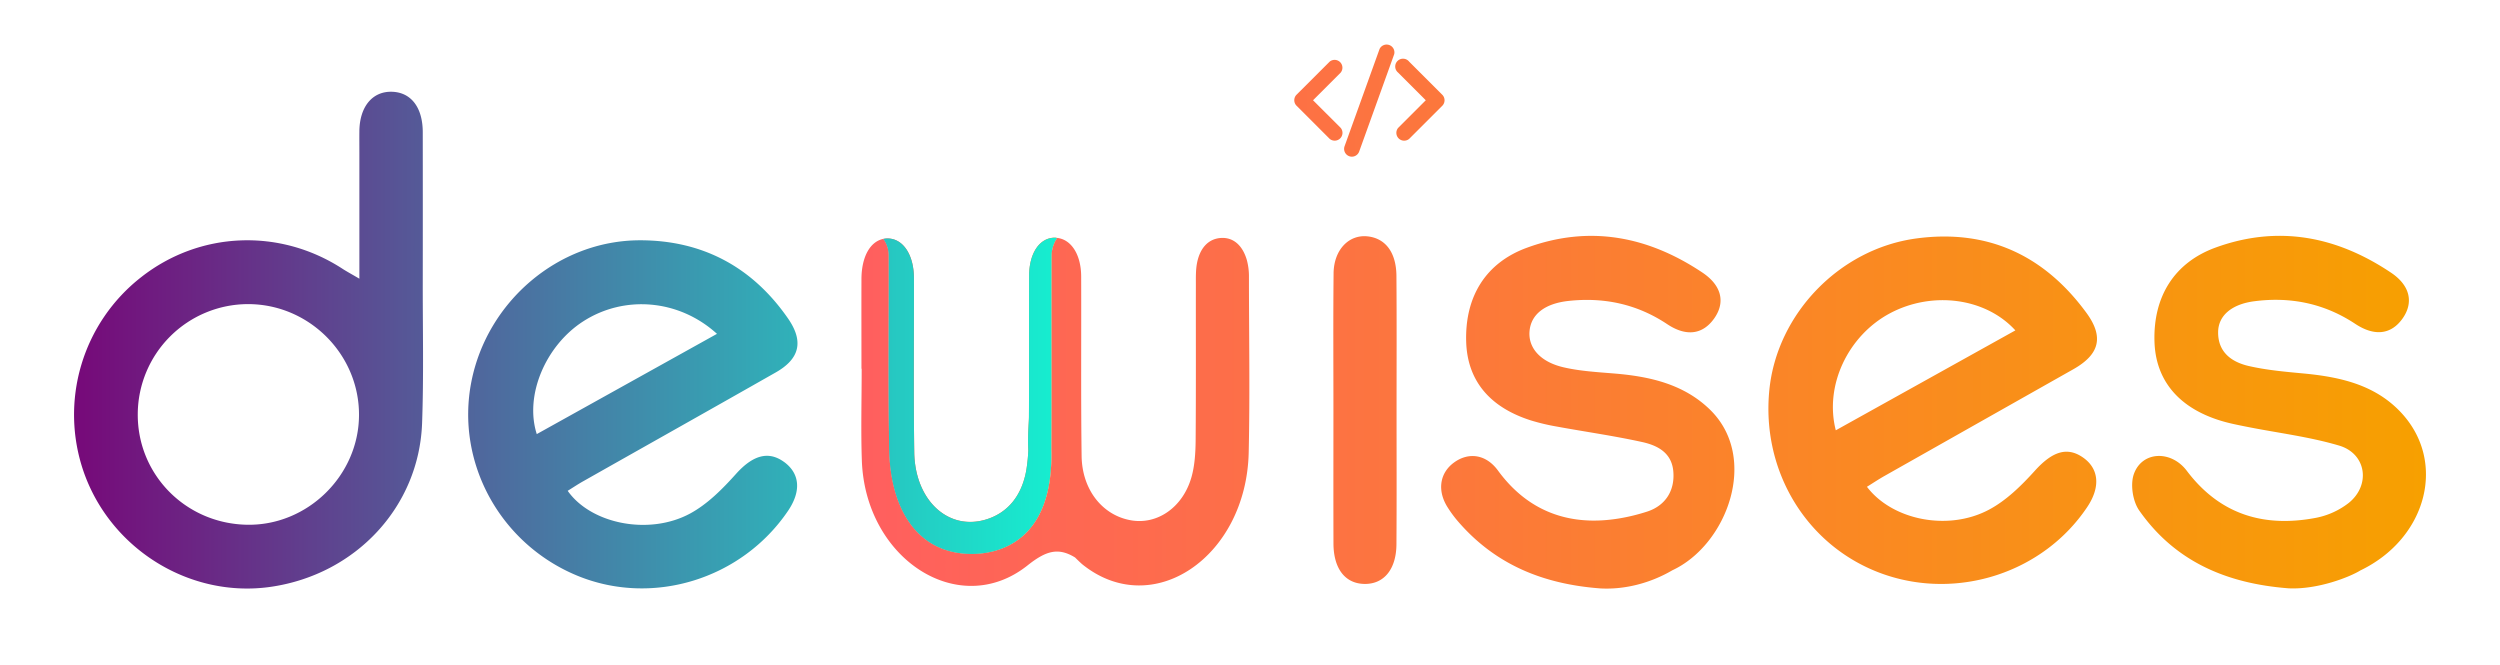 <svg id="Layer_1" data-name="Layer 1" xmlns="http://www.w3.org/2000/svg" xmlns:xlink="http://www.w3.org/1999/xlink" viewBox="0 0 1920 511"><defs><style>.cls-1{fill:url(#linear-gradient);}.cls-2{fill:url(#linear-gradient-2);}.cls-3{fill:url(#linear-gradient-3);}</style><linearGradient id="linear-gradient" x1="661.42" y1="242.81" x2="1863.13" y2="242.81" gradientUnits="userSpaceOnUse"><stop offset="0" stop-color="#ff5f5f"/><stop offset="1" stop-color="#f7a000"/></linearGradient><linearGradient id="linear-gradient-2" x1="661.42" y1="303.94" x2="959.48" y2="303.94" xlink:href="#linear-gradient"/><linearGradient id="linear-gradient-3" x1="56.81" y1="261.23" x2="811.82" y2="261.23" gradientUnits="userSpaceOnUse"><stop offset="0" stop-color="#770979"/><stop offset="1" stop-color="#16eed0"/></linearGradient></defs><path class="cls-1" d="M1599.29,351.05c-12.29-8.27-23.61-3.78-36.52,10.48-10.34,11.42-22,22.94-35.42,30-31.37,16.61-74.19,7.85-93.54-17.67,4.52-2.8,8.87-5.72,13.43-8.3q72.54-41,145.11-82c20.16-11.42,23.6-24.8,9.94-43.41-32.35-44.09-75.8-64.42-130.66-57-58.91,8-106.78,57.84-112.74,116-6.47,63.23,29.31,121.25,87.41,141.74,57.45,20.26,122.89-1.16,156.52-51.23C1613.42,374,1612.12,359.68,1599.29,351.05ZM1451.55,240.58c32.26-17.15,73.22-12.06,96.25,13.16l-137.91,76.73C1401,295.78,1419.53,257.6,1451.55,240.58Zm361.22,197.51c51.3-24.64,67-84.31,30.29-122.26-19.92-20.61-46.38-26.38-73.88-29-14.15-1.32-28.44-2.57-42.22-5.75-13.17-3.05-23.7-10.68-23.44-26.23.21-12.53,10.48-21.26,27.84-23.5,27.82-3.59,53.72,1.66,77.42,17.34,15,9.94,27.71,8.12,36.33-4s6.07-25.29-8.77-35.25c-41.62-27.92-86.56-36.82-134.7-19.34-31.68,11.5-48.06,37.61-47,72.28.88,29.67,18.59,50.89,51,60.76,6.56,2,13.35,3.31,20.09,4.66,23.59,4.7,47.72,7.59,70.68,14.4,21,6.21,24.48,30.37,7.33,44.12a59.4,59.4,0,0,1-25,11.35c-40,7.66-73.84-2.44-99.25-36.07-12.07-16-34.2-15.14-40.58,2.2-3,8-1,21.11,4,28.23,27.39,39.11,66.86,56.1,114.68,59.8C1780.23,452.91,1804.89,443,1812.77,438.09Zm-528.34-.15c42-19.56,66.88-86.47,28.68-123.49-20.07-19.44-46-25.31-73-27.57-13.2-1.1-26.62-1.82-39.44-4.82-17.89-4.19-27-15-26-27.55,1-12.83,11.45-21.35,29.8-23.38,27.33-3,52.69,2.34,75.91,17.8,14.92,9.94,27.57,7.85,36.23-4.53,8.47-12.1,5.82-25.07-9.24-35.12-41.69-27.82-86.62-36.66-134.75-19-31.61,11.58-47.72,37.57-46.58,72.5,1,29.4,17.86,50,49.79,60.13a163,163,0,0,0,20.07,4.74c21.77,4,43.73,7.08,65.32,11.84,11.71,2.58,22.68,8.15,23.89,22.57,1.3,15.36-6.62,26.48-20.12,30.85-13.76,4.44-28.81,7.21-43.2,6.88-29.72-.69-53.56-14.08-71.34-38.41-9.14-12.5-22.41-14.3-33.57-6.3-11,7.88-13.25,21.2-5.45,34a89.32,89.32,0,0,0,8.73,11.83c28.56,32.86,65.22,47.73,109,51C1247.56,452.91,1267.29,448,1284.43,437.94ZM1024.1,417.46c.09,19.45,9.08,30.84,23.94,31s24.29-11.23,24.43-30.48c.23-33.85.09-67.7.09-101.55,0-34.83.16-69.67-.1-104.5-.14-17.9-8.21-28.66-21.71-30.35-14.63-1.84-26.38,10.14-26.56,28.36-.36,35.32-.11,70.65-.12,106C1024.06,349.76,1024,383.61,1024.1,417.46ZM1008.41,77l21.23-21.24a6,6,0,0,0-8.45-8.43L995.74,72.75a6,6,0,0,0,0,8.44l25.45,25.45a6,6,0,0,0,8.45-8.45ZM1095,77l-21.23-21.24a6,6,0,1,1,8.44-8.43l25.47,25.46a6,6,0,0,1,0,8.44l-25.47,25.45a6,6,0,0,1-8.44-8.45Zm-56.76,43.34a6,6,0,0,1-5.62-8l26.89-74.72a6,6,0,0,1,11.24,4l-26.89,74.72a6,6,0,0,1-5.62,4ZM1008.41,77l21.23-21.24a6,6,0,0,0-8.45-8.43L995.74,72.75a6,6,0,0,0,0,8.44l25.45,25.45a6,6,0,0,0,8.45-8.45ZM1095,77l-21.23-21.24a6,6,0,1,1,8.44-8.43l25.47,25.46a6,6,0,0,1,0,8.44l-25.47,25.45a6,6,0,0,1-8.44-8.45Zm-56.76,43.34a6,6,0,0,1-5.62-8l26.89-74.72a6,6,0,0,1,11.24,4l-26.89,74.72a6,6,0,0,1-5.62,4ZM959,347.58c-1.82,80.27-74,129.44-128,85.65-1.87-1.68-3.62-3.37-5.33-5.08-13-7.95-22.37-5.15-36.52,6.09-52.62,41.84-124.64-4.85-127.25-80.6-.81-23.44-.13-46.95-.13-70.43h-.17c0-23-.08-46,0-69,.08-17.1,6.71-28.75,16.88-30.76a22.15,22.15,0,0,1,4.11,12.2c.16,54.77-.54,94.21.35,149,.73,45.15,20.89,80.7,63.48,80.7,19.37,0,63-8.43,61-80.7.32-44.54,0-104.43.21-149a24.65,24.65,0,0,1,4.27-12.93c10.8,1.18,18.38,12.76,18.44,29.55.17,46-.27,92,.34,137.93.35,26.14,16.19,45.69,38.06,49.42,20.27,3.47,39.91-10.14,46.41-33.54,2.39-8.61,3-18.23,3.1-27.4.32-40.1.11-80.22.18-120.32,0-5.37-.13-10.88.83-16.06,2.2-11.83,8.86-19.15,18.86-19.57,9.44-.39,16.27,6.07,19.43,16.89a47.69,47.69,0,0,1,1.64,12.94C959.21,257.59,960,302.61,959,347.58Z"/><path class="cls-2" d="M682.89,344.65c.73,45.15,20.89,80.7,63.48,80.7,19.37,0,63-8.43,61-80.7.32-44.54,0-104.43.21-149a24.65,24.65,0,0,1,4.27-12.93c-.47-.05-.91-.2-1.4-.21-11.65-.25-20,11.42-20.06,29.07-.18,36.19.08,72.39-.15,108.58,0,4.45-1,13.73-.47,25.77a136.17,136.17,0,0,1-1.42,14.35c-3.34,20.41-14.49,33.79-31.46,38.79C728,407.61,702.67,384,702.15,347.32c-.63-44.5-.13-89-.24-133.54,0-18.31-8.48-30.72-20.42-30.64a17.06,17.06,0,0,0-3.06.34,22.15,22.15,0,0,1,4.11,12.2C682.7,250.45,682,289.89,682.89,344.65Z"/><path class="cls-3" d="M324.68,216.22q.07-57.4,0-114.8c-.07-19.2-9.21-30.72-24.05-30.95S276.15,82.18,276,100.86c-.06,5.4,0,10.79,0,16.19v97c-6.43-3.77-9.81-5.58-13-7.65-48.27-31.35-109.64-28.8-154.56,6.45A134,134,0,0,0,64.23,362.27c20.81,59.8,82.1,97.43,143.93,88.39,65-9.51,113.61-61.33,116-125.55C325.47,288.86,324.62,252.52,324.68,216.22ZM189.44,403c-47-1-84-38.6-83.64-85.14a84.84,84.84,0,0,1,84.54-84.3c46.89-.1,85.53,38.45,85.38,85.19C275.58,365.29,236,404,189.44,403Zm412.5-48.36c-12.23-8.78-24.25-4.53-36.71,9.35-10.28,11.46-21.78,23.1-35.11,30.34-31.52,17.11-76.22,8.1-94.14-17.38,4.07-2.51,8-5.16,12.21-7.51,49.18-27.81,98.45-55.48,147.56-83.4,18.57-10.56,21.57-23.92,9.49-41.4-27.44-39.67-65.89-60.16-113.81-60.1-62.69.08-117.38,47.09-129.44,108.76-12.13,62.07,22.23,124.65,81.81,149,57.78,23.58,126,2.42,161.52-50.13C615.52,377,614.3,363.5,601.94,354.61ZM447.77,246.89c31.55-20.39,73.45-17.22,102.87,9.5l-138.4,77C402.68,303.57,419.1,265.41,447.77,246.89Zm234.77-51.21a22.15,22.15,0,0,0-4.11-12.2,17.06,17.06,0,0,1,3.06-.34c11.94-.08,20.37,12.33,20.42,30.64.11,44.52-.39,89,.24,133.54.52,36.69,25.8,60.29,54.71,51.78,17-5,28.12-18.38,31.46-38.79A136.17,136.17,0,0,0,789.74,346c-.57-12,.45-21.32.47-25.77.23-36.19,0-72.39.15-108.58.08-17.65,8.41-29.32,20.06-29.07.49,0,.93.16,1.4.21a24.65,24.65,0,0,0-4.27,12.93c-.25,44.54.11,104.43-.21,149,2,72.27-41.6,80.7-61,80.7-42.59,0-62.75-35.55-63.48-80.7C682,289.89,682.7,250.45,682.54,195.68Z"/></svg>